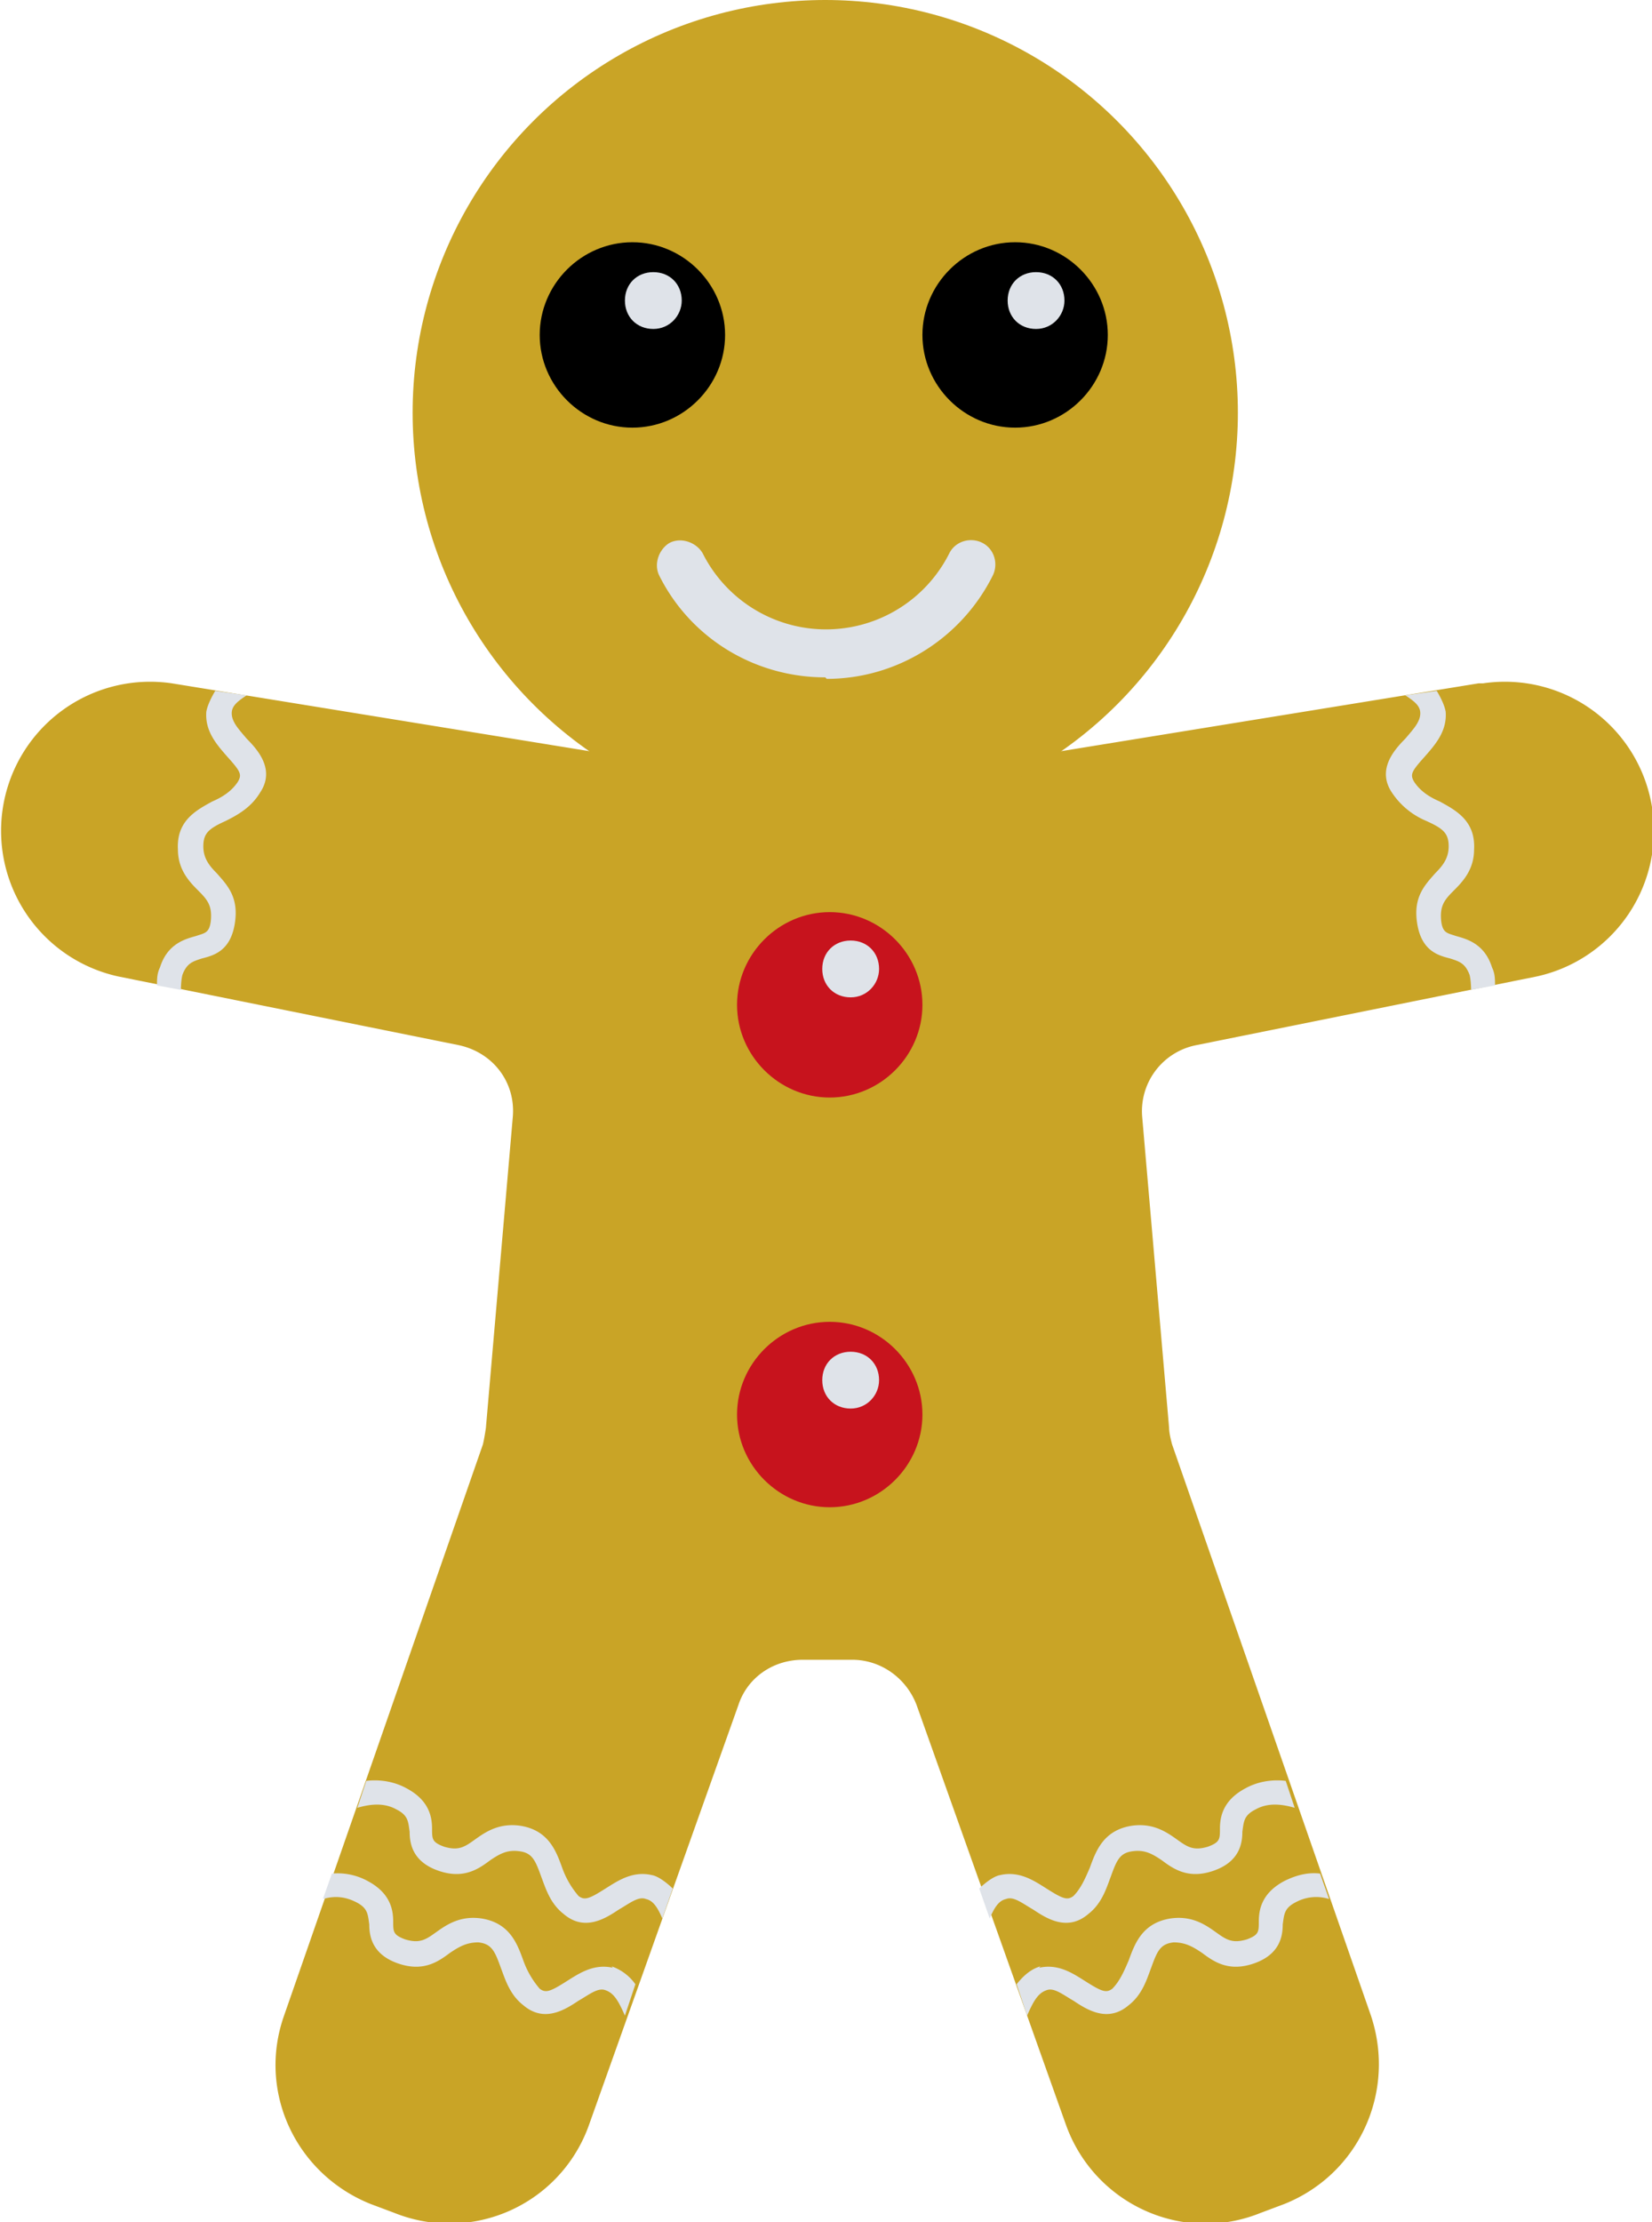 <svg xmlns="http://www.w3.org/2000/svg" id="Calque_1" data-name="Calque 1" viewBox="0 0 11.05 14.86"><defs><style>.cls-1{fill:#c9a426}.cls-2{fill:#dfe3e9}.cls-3{fill:#c7131d}</style></defs><path d="m9.89 4.57-4.37.71-4.37-.71a.997.997 0 0 0-.36 1.96l2.28.46c.23.05.38.25.36.48l-.18 2.08s-.01.07-.02.11L1.9 13.48c-.18.51.08 1.06.58 1.26l.16.06a.99.99 0 0 0 1.3-.59l1-2.81c.06-.18.23-.3.43-.3h.33c.19 0 .36.12.43.3l1 2.81c.19.53.78.8 1.3.59l.16-.06c.5-.2.75-.75.58-1.26L7.84 9.66s-.02-.07-.02-.11l-.18-2.08A.45.45 0 0 1 8 6.99l2.28-.46a.997.997 0 0 0-.36-1.96Z" class="cls-1"/><circle cx="5.52" cy="2.76" r="2.76" class="cls-1"/><path d="M5.52 4.53c-.47 0-.9-.26-1.11-.68-.04-.08 0-.18.07-.22.08-.04.18 0 .22.07a.923.923 0 0 0 1.65 0c.04-.08.14-.11.22-.07.08.04.11.14.07.22-.21.42-.64.69-1.11.69ZM4.36 12.54c-.13-.03-.23.04-.31.09-.11.07-.14.08-.18.05a.593.593 0 0 1-.11-.19c-.04-.11-.09-.25-.28-.28-.14-.02-.23.04-.3.09-.07.05-.11.08-.21.05-.08-.03-.08-.05-.08-.12 0-.08-.02-.19-.17-.27-.09-.05-.19-.06-.27-.05l-.06.18c.07-.02.17-.04.26.01.08.04.08.08.09.15 0 .08.02.2.19.26s.27-.01.35-.07c.06-.04.11-.07.19-.06.09.01.11.06.15.17.03.08.06.18.15.25.14.12.28.03.37-.03.07-.04.13-.09.18-.07.05.01.08.06.11.13l.07-.2s-.08-.08-.14-.09M4.1 13.16c-.13-.03-.23.04-.31.09-.11.07-.14.08-.18.05a.593.593 0 0 1-.11-.19c-.04-.11-.09-.25-.28-.28-.14-.02-.23.04-.3.09-.07.05-.11.08-.21.05-.08-.03-.08-.05-.08-.12 0-.08-.02-.19-.17-.27a.418.418 0 0 0-.24-.05l-.06.17c.07-.02.14-.02.22.02.08.04.08.08.09.15 0 .08.02.2.19.26s.27-.01.35-.07c.06-.04.11-.07.19-.07.09.01.11.06.15.17.03.08.06.18.15.25.14.12.28.03.37-.03.07-.04.13-.09.18-.07.06.02.09.08.13.17l.07-.21a.325.325 0 0 0-.16-.12ZM1.65 4.65l-.21-.03s-.05.08-.06.14c-.01.13.07.22.14.3.09.1.1.12.07.17-.04.06-.1.1-.17.13-.11.06-.24.13-.23.32 0 .14.08.22.14.28.06.06.09.1.08.2-.01.08-.04.08-.1.1-.07.02-.19.05-.24.21-.02.04-.02.08-.02.12l.16.03s0-.06.01-.1c.03-.08.07-.09.13-.11.08-.02.19-.05.22-.23s-.05-.26-.12-.34c-.05-.05-.09-.1-.09-.18 0-.09.04-.12.15-.17.08-.04.17-.09.23-.19.1-.15-.01-.28-.09-.36-.05-.06-.1-.11-.1-.17 0-.05.04-.08.1-.12M6.69 12.54c.13-.03.23.04.31.09.11.07.14.08.18.05.05-.05.08-.12.11-.19.04-.11.09-.25.28-.28.14-.02.23.04.3.09.07.05.11.08.21.05.08-.03.08-.05.08-.12 0-.08.02-.19.17-.27.09-.05.19-.06.27-.05l.06.18c-.07-.02-.17-.04-.26.01-.08.04-.08.08-.09.15 0 .08-.02.2-.19.26s-.27-.01-.35-.07c-.06-.04-.11-.07-.19-.06-.09.01-.11.06-.15.17-.03.08-.06.18-.15.25-.14.12-.28.03-.37-.03-.07-.04-.13-.09-.18-.07-.05.01-.08.06-.11.13l-.07-.2s.08-.08.14-.09M6.95 13.16c.13-.03.23.04.31.09.11.07.14.08.18.05.05-.05.08-.12.11-.19.04-.11.09-.25.28-.28.14-.02.23.04.3.09.07.05.11.08.21.05.08-.03.08-.05.08-.12 0-.08.02-.19.17-.27.08-.04.16-.06.24-.05l.06.17a.287.287 0 0 0-.22.02c-.08.04-.08.08-.09.15 0 .08-.02.2-.19.26s-.27-.01-.35-.07c-.06-.04-.11-.07-.19-.07-.09.01-.11.06-.15.17-.03.08-.06.18-.15.25-.14.12-.28.03-.37-.03-.07-.04-.13-.09-.18-.07-.06.02-.09.08-.13.17l-.07-.21c.04-.05.09-.1.16-.12ZM9.4 4.65l.21-.03s.05.08.06.14c.01.13-.07.22-.14.3-.09.1-.1.12-.07.17.04.06.1.1.17.13.11.06.24.13.23.32 0 .14-.08.22-.14.28-.06.06-.09.1-.08.2.01.08.04.08.1.1.07.02.19.05.24.21.02.04.02.08.02.12l-.16.03s0-.06-.01-.1c-.03-.08-.07-.09-.13-.11-.08-.02-.19-.05-.22-.23s.05-.26.12-.34c.05-.05.09-.1.09-.18 0-.09-.04-.12-.15-.17a.512.512 0 0 1-.23-.19c-.1-.15.01-.28.09-.36.05-.06.1-.11.1-.17 0-.05-.04-.08-.1-.12" class="cls-2"/><path d="M4.85 2.24c0 .34-.28.62-.62.62s-.62-.28-.62-.62.28-.62.62-.62.62.28.62.62"/><path d="M4.56 2.01c0 .1-.08.19-.19.19s-.19-.08-.19-.19.08-.19.19-.19.19.08.19.19" class="cls-2"/><path d="M6.17 6.72c0 .34-.28.62-.62.62s-.62-.28-.62-.62.28-.62.62-.62.62.28.62.62" class="cls-3"/><path d="M5.88 6.48c0 .1-.08.19-.19.19s-.19-.08-.19-.19.08-.19.19-.19.19.08.19.19" class="cls-2"/><path d="M6.17 9.46c0 .34-.28.62-.62.62s-.62-.28-.62-.62.28-.62.62-.62.62.28.62.62" class="cls-3"/><path d="M5.88 9.23c0 .1-.08.19-.19.19s-.19-.08-.19-.19.08-.19.19-.19.19.08.19.19" class="cls-2"/><path d="M7.41 2.24c0 .34-.28.62-.62.62s-.62-.28-.62-.62.28-.62.62-.62.62.28.62.62"/><path d="M7.12 2.01c0 .1-.08.19-.19.19s-.19-.08-.19-.19.08-.19.19-.19.19.08.19.19" class="cls-2"/></svg>